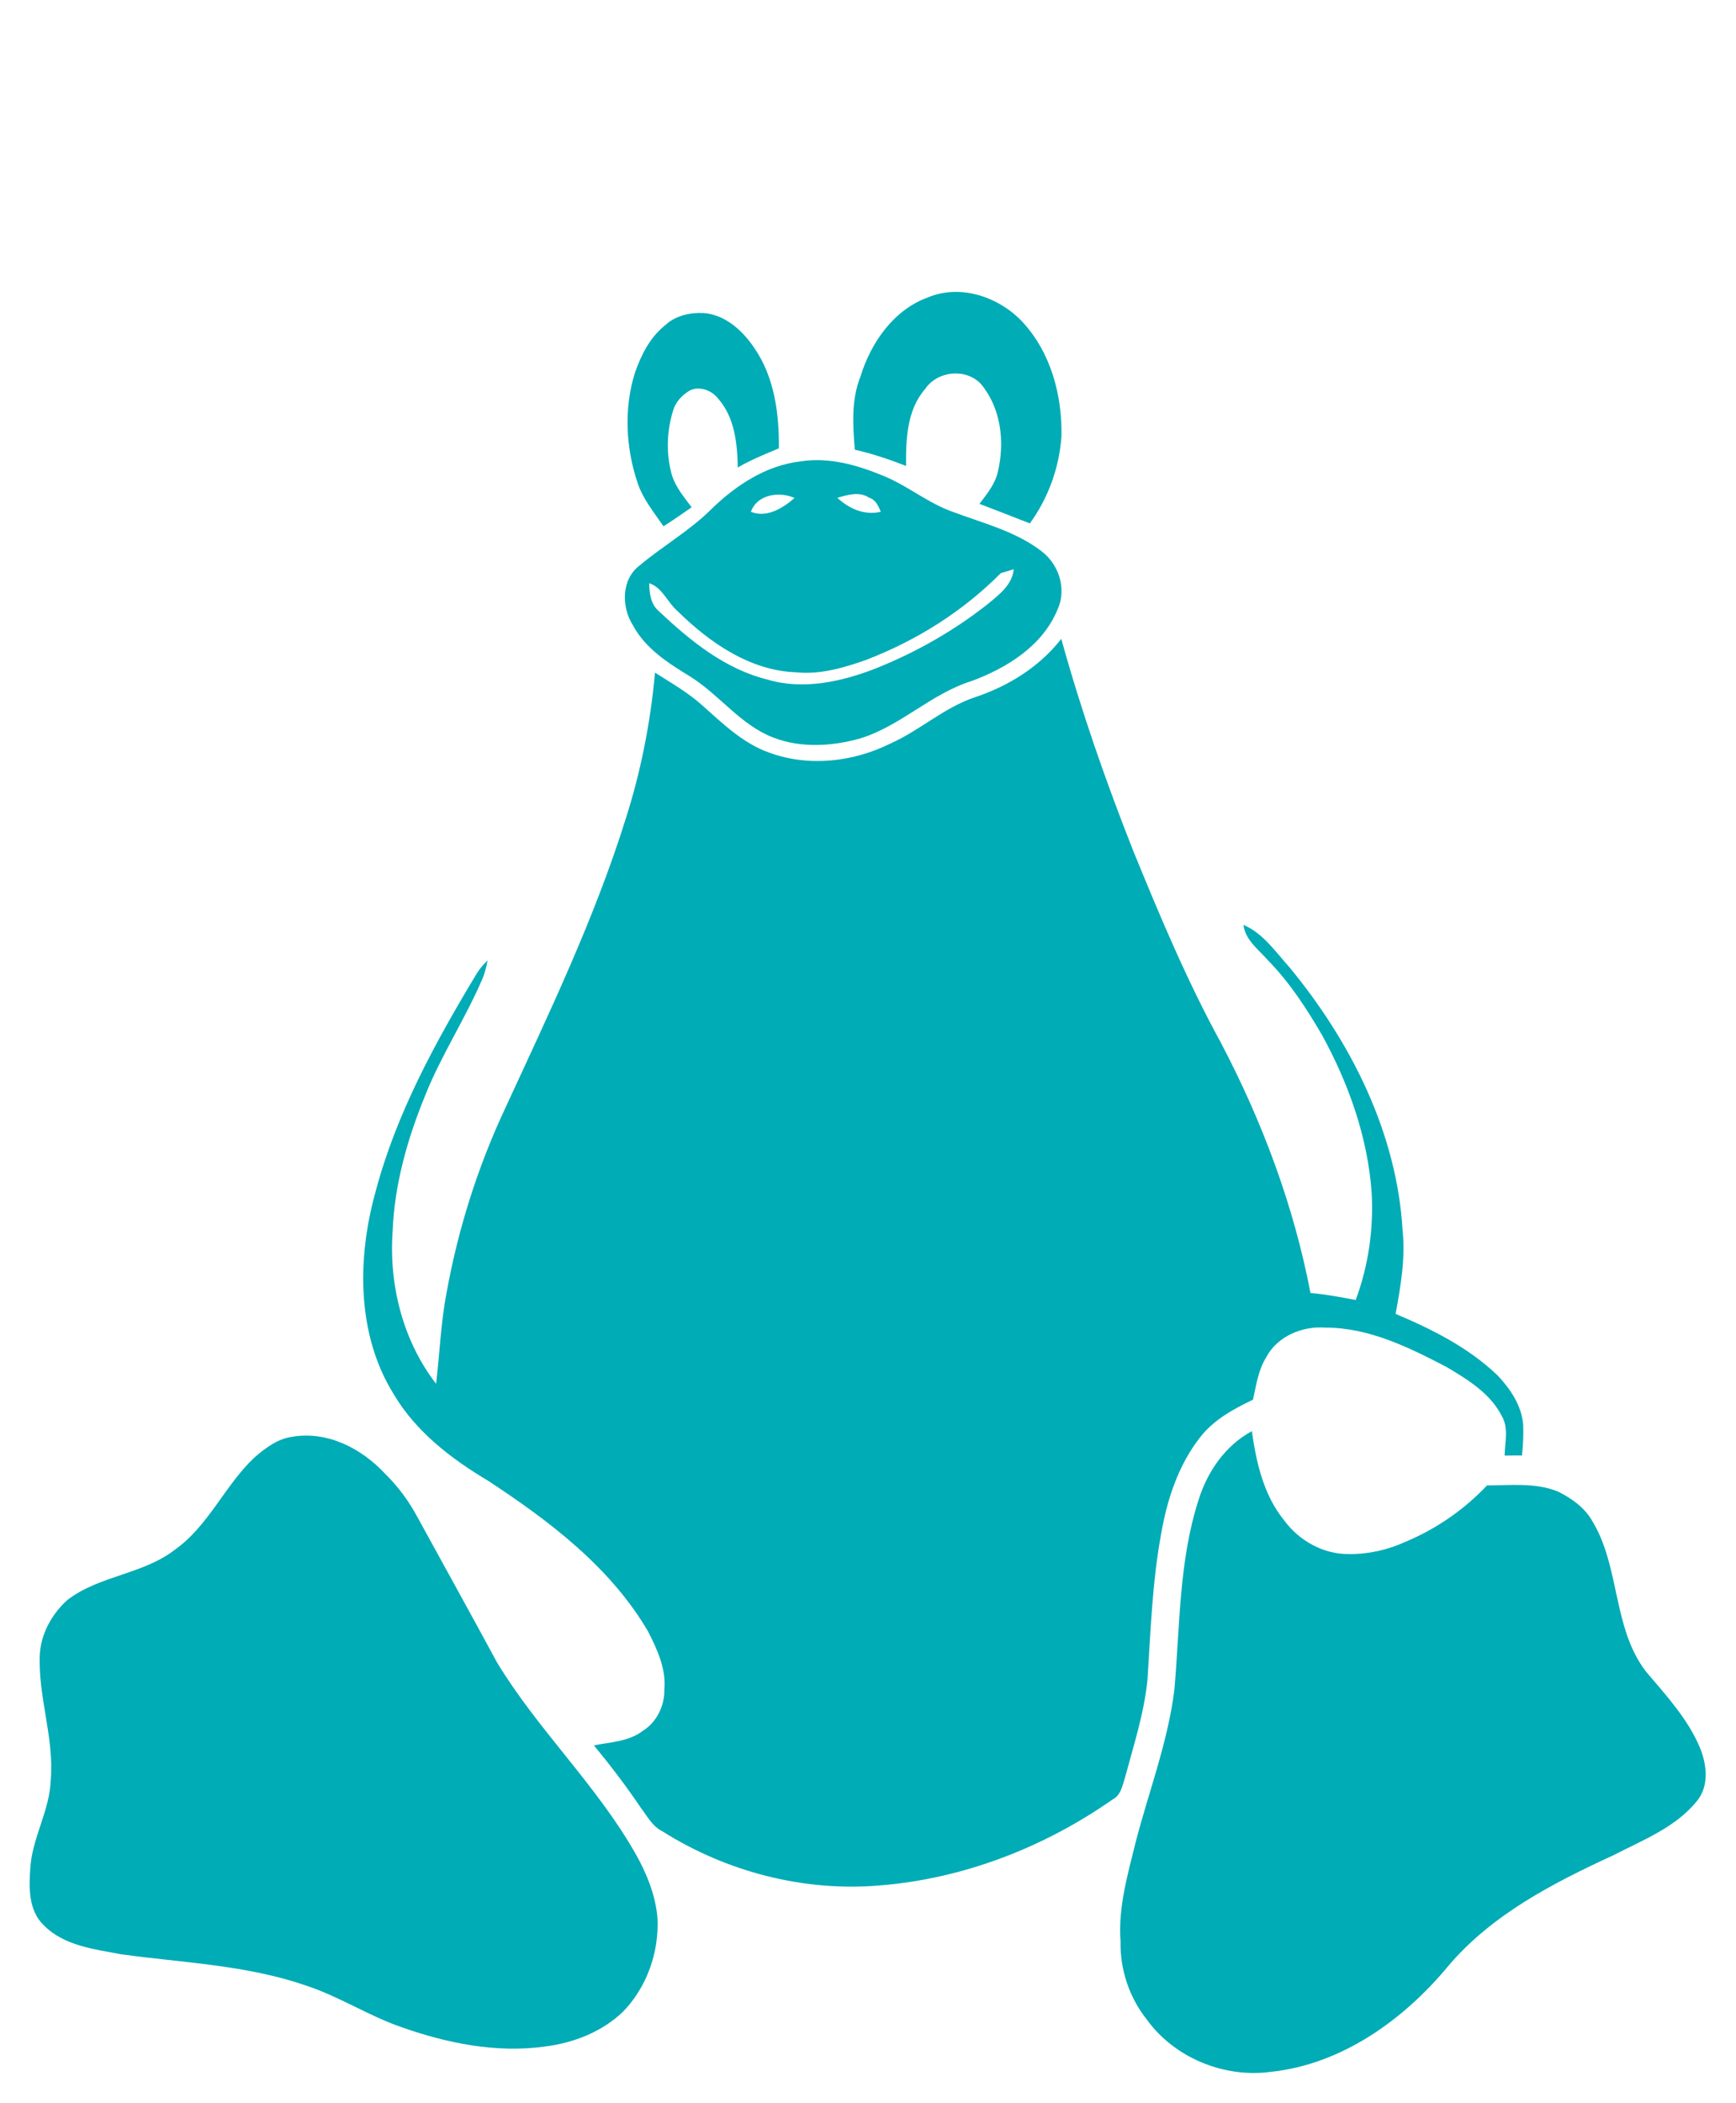 <?xml version="1.0" encoding="UTF-8" ?>
<!DOCTYPE svg PUBLIC "-//W3C//DTD SVG 1.1//EN" "http://www.w3.org/Graphics/SVG/1.1/DTD/svg11.dtd">
<svg width="883pt" height="1069pt" viewBox="0 0 883 1069" version="1.1" xmlns="http://www.w3.org/2000/svg">
<g id="#00acb6fe">
<path fill="#00acb6" opacity="1.00" d=" M 472.07 151.17 C 488.52 144.30 507.83 150.89 519.71 163.28 C 534.42 178.84 540.37 200.94 539.89 221.97 C 538.75 237.79 533.19 253.27 523.81 266.09 C 515.30 262.70 506.72 259.48 498.19 256.15 C 502.01 251.11 506.28 245.96 507.61 239.61 C 511.15 224.44 509.14 207.36 498.87 195.12 C 491.09 187.05 476.86 188.58 470.63 197.65 C 461.23 208.46 460.77 223.32 460.85 236.87 C 452.34 233.55 443.68 230.64 434.78 228.61 C 433.81 216.29 432.92 203.41 437.58 191.68 C 442.89 174.33 454.44 157.51 472.07 151.17 Z" />
<path fill="#00acb6" opacity="1.00" d=" M 338.33 165.35 C 343.52 160.47 350.96 158.80 357.90 159.14 C 369.09 160.04 377.92 168.26 383.84 177.17 C 393.94 191.92 396.36 210.45 396.16 227.94 C 389.07 230.90 381.92 233.80 375.26 237.67 C 375.04 225.55 373.71 212.20 365.30 202.70 C 362.09 198.41 355.56 195.99 350.66 198.64 C 346.94 200.92 343.66 204.28 342.42 208.56 C 339.03 219.32 338.70 231.23 341.92 242.09 C 343.95 248.04 348.06 252.93 351.80 257.89 C 347.05 261.16 342.37 264.52 337.47 267.55 C 332.67 260.53 327.10 253.81 324.35 245.65 C 318.33 227.80 317.27 207.97 322.83 189.87 C 326.00 180.66 330.54 171.52 338.33 165.35 Z" />
<path fill="#00acb6" opacity="1.00" d=" M 407.41 234.53 C 421.75 232.34 435.97 236.40 449.11 241.83 C 461.58 246.85 472.05 255.83 484.77 260.27 C 500.11 266.03 516.57 270.07 529.77 280.25 C 538.65 286.96 542.70 299.54 537.89 309.92 C 530.25 328.39 512.23 339.54 494.21 346.23 C 473.58 352.63 458.06 369.16 437.38 375.45 C 423.02 379.46 407.26 380.39 393.14 374.90 C 376.55 368.44 365.86 353.17 351.05 343.94 C 339.98 337.18 328.30 329.77 322.00 317.99 C 316.02 308.66 315.89 294.59 325.40 287.42 C 337.22 277.51 350.83 269.80 361.83 258.84 C 374.34 246.68 389.69 236.54 407.41 234.53 M 381.93 260.21 C 390.00 263.41 398.19 258.38 404.13 253.17 C 396.37 249.65 385.06 251.35 381.93 260.21 M 425.89 253.08 C 431.80 258.58 439.82 262.19 448.00 260.18 C 446.79 257.23 445.40 254.02 442.02 252.99 C 437.08 249.74 431.10 251.58 425.89 253.08 M 509.04 291.38 C 489.75 310.85 465.98 325.76 440.41 335.53 C 429.09 339.53 417.19 343.02 405.03 341.80 C 381.36 340.98 360.77 326.57 344.47 310.53 C 339.44 306.13 336.93 298.75 330.22 296.48 C 330.28 301.64 330.97 307.28 335.20 310.78 C 351.02 325.71 368.75 340.15 390.31 345.47 C 408.38 350.89 427.83 346.63 444.97 340.01 C 465.69 331.79 485.32 320.66 502.79 306.80 C 508.34 302.18 514.87 297.25 515.62 289.41 C 513.97 289.91 510.68 290.89 509.04 291.38 Z" />
<path fill="#00acb6" opacity="1.00" d=" M 539.81 324.79 C 549.95 361.40 562.46 397.30 576.44 432.62 C 589.93 465.67 603.79 498.67 620.95 530.03 C 642.00 570.04 658.06 612.88 666.57 657.35 C 674.31 657.98 681.92 659.47 689.56 660.90 C 696.03 643.59 698.69 624.97 697.69 606.54 C 695.74 578.30 686.04 551.09 672.55 526.40 C 664.62 512.77 655.96 499.42 644.87 488.13 C 640.09 482.69 633.41 477.90 632.47 470.20 C 642.58 474.50 648.91 484.08 656.04 491.95 C 687.19 529.79 710.55 576.08 713.43 625.67 C 714.90 639.88 712.40 654.03 709.87 667.96 C 728.51 675.84 746.99 685.10 761.75 699.26 C 768.23 706.10 773.86 714.46 774.74 724.12 C 774.95 729.39 774.71 734.72 774.13 739.98 C 771.02 739.83 768.32 740.06 765.32 739.99 C 765.41 733.35 767.45 726.14 763.95 720.03 C 758.17 708.50 746.69 701.44 735.98 695.08 C 716.75 685.03 696.22 674.86 674.00 674.95 C 662.36 674.05 649.61 679.39 644.05 690.04 C 639.96 696.53 638.98 704.25 637.31 711.59 C 627.41 716.30 617.40 721.78 610.53 730.57 C 599.42 744.67 593.68 762.13 590.63 779.62 C 586.11 804.11 585.26 829.07 583.66 853.87 C 581.96 871.02 576.57 887.47 572.13 904.04 C 570.86 908.00 570.04 912.75 565.89 914.84 C 531.11 939.18 490.04 955.12 447.59 958.52 C 409.01 961.86 369.62 951.66 336.95 931.03 C 331.86 928.56 329.22 923.31 325.94 919.05 C 318.54 908.06 310.50 897.52 302.07 887.31 C 310.53 885.69 319.87 885.35 326.97 879.94 C 334.03 875.54 338.07 867.20 337.92 858.97 C 338.91 848.48 334.25 838.47 329.61 829.36 C 310.42 796.65 279.42 773.24 248.22 752.78 C 229.49 741.63 211.49 727.82 200.24 708.76 C 181.31 678.30 181.64 639.65 190.99 605.99 C 201.49 566.15 221.51 529.71 242.66 494.65 C 244.15 492.30 245.99 490.21 247.99 488.28 C 247.43 491.38 246.69 494.47 245.47 497.39 C 236.76 517.82 224.37 536.49 216.16 557.17 C 207.21 579.07 200.63 602.20 199.71 625.96 C 197.76 653.23 204.95 681.73 221.82 703.50 C 223.66 688.05 224.20 672.43 227.16 657.13 C 233.03 624.66 243.09 592.93 257.14 563.07 C 279.23 515.18 302.18 467.43 318.04 417.01 C 325.87 392.65 330.87 367.44 333.16 341.96 C 341.42 347.21 349.98 352.10 357.30 358.68 C 367.63 367.88 378.01 378.00 391.35 382.66 C 411.39 390.00 434.09 387.38 452.99 377.96 C 468.06 371.24 480.44 359.49 496.29 354.34 C 513.16 348.66 528.77 338.93 539.81 324.79 Z" />
<path fill="#00acb6" opacity="1.00" d=" M 609.59 762.68 C 614.07 748.23 623.22 734.87 636.75 727.59 C 638.99 743.53 642.73 760.12 653.15 772.89 C 660.68 783.21 673.06 790.20 685.99 790.05 C 695.93 790.20 705.82 787.97 714.84 783.85 C 730.50 777.33 744.74 767.49 756.38 755.15 C 768.44 755.17 781.21 753.60 792.64 758.38 C 799.43 761.79 805.95 766.38 809.81 773.12 C 824.19 796.64 820.10 827.54 837.20 849.79 C 847.38 861.83 858.37 873.65 864.61 888.37 C 868.22 897.11 869.49 908.23 862.88 915.92 C 852.13 929.05 835.69 935.43 821.00 943.00 C 790.20 957.20 758.84 973.25 736.56 999.59 C 713.90 1026.93 682.30 1049.60 646.16 1053.33 C 622.53 1056.46 597.32 1046.12 583.31 1026.71 C 574.41 1015.53 569.66 1001.31 569.96 987.02 C 568.66 969.82 573.56 953.16 577.61 936.67 C 584.27 910.93 593.96 885.84 597.31 859.33 C 600.20 827.04 599.55 793.87 609.59 762.68 Z" />
<path fill="#00acb6" opacity="1.00" d=" M 148.43 730.47 C 166.44 727.31 183.85 736.33 195.82 749.18 C 202.51 755.72 208.10 763.31 212.48 771.57 C 225.95 796.11 239.50 820.59 252.83 845.20 C 273.53 879.36 303.17 907.22 323.02 941.98 C 328.88 952.26 333.48 963.46 334.44 975.37 C 335.22 992.67 328.96 1010.37 316.80 1022.81 C 306.15 1032.98 291.80 1038.58 277.35 1040.40 C 252.39 1043.90 227.12 1038.73 203.64 1030.38 C 187.13 1024.60 172.32 1014.88 155.68 1009.45 C 125.38 998.94 93.04 997.87 61.54 993.52 C 47.89 990.90 32.54 989.24 22.26 978.76 C 14.39 971.36 14.67 959.28 15.44 949.40 C 16.50 934.05 25.29 920.40 25.81 904.98 C 27.67 883.13 19.05 862.11 20.29 840.30 C 21.16 829.92 26.66 820.22 34.34 813.36 C 50.60 800.92 72.66 800.44 88.87 787.91 C 106.00 775.84 114.21 755.39 129.19 741.18 C 134.68 736.37 141.01 731.53 148.43 730.47 Z" />
</g>
</svg>
